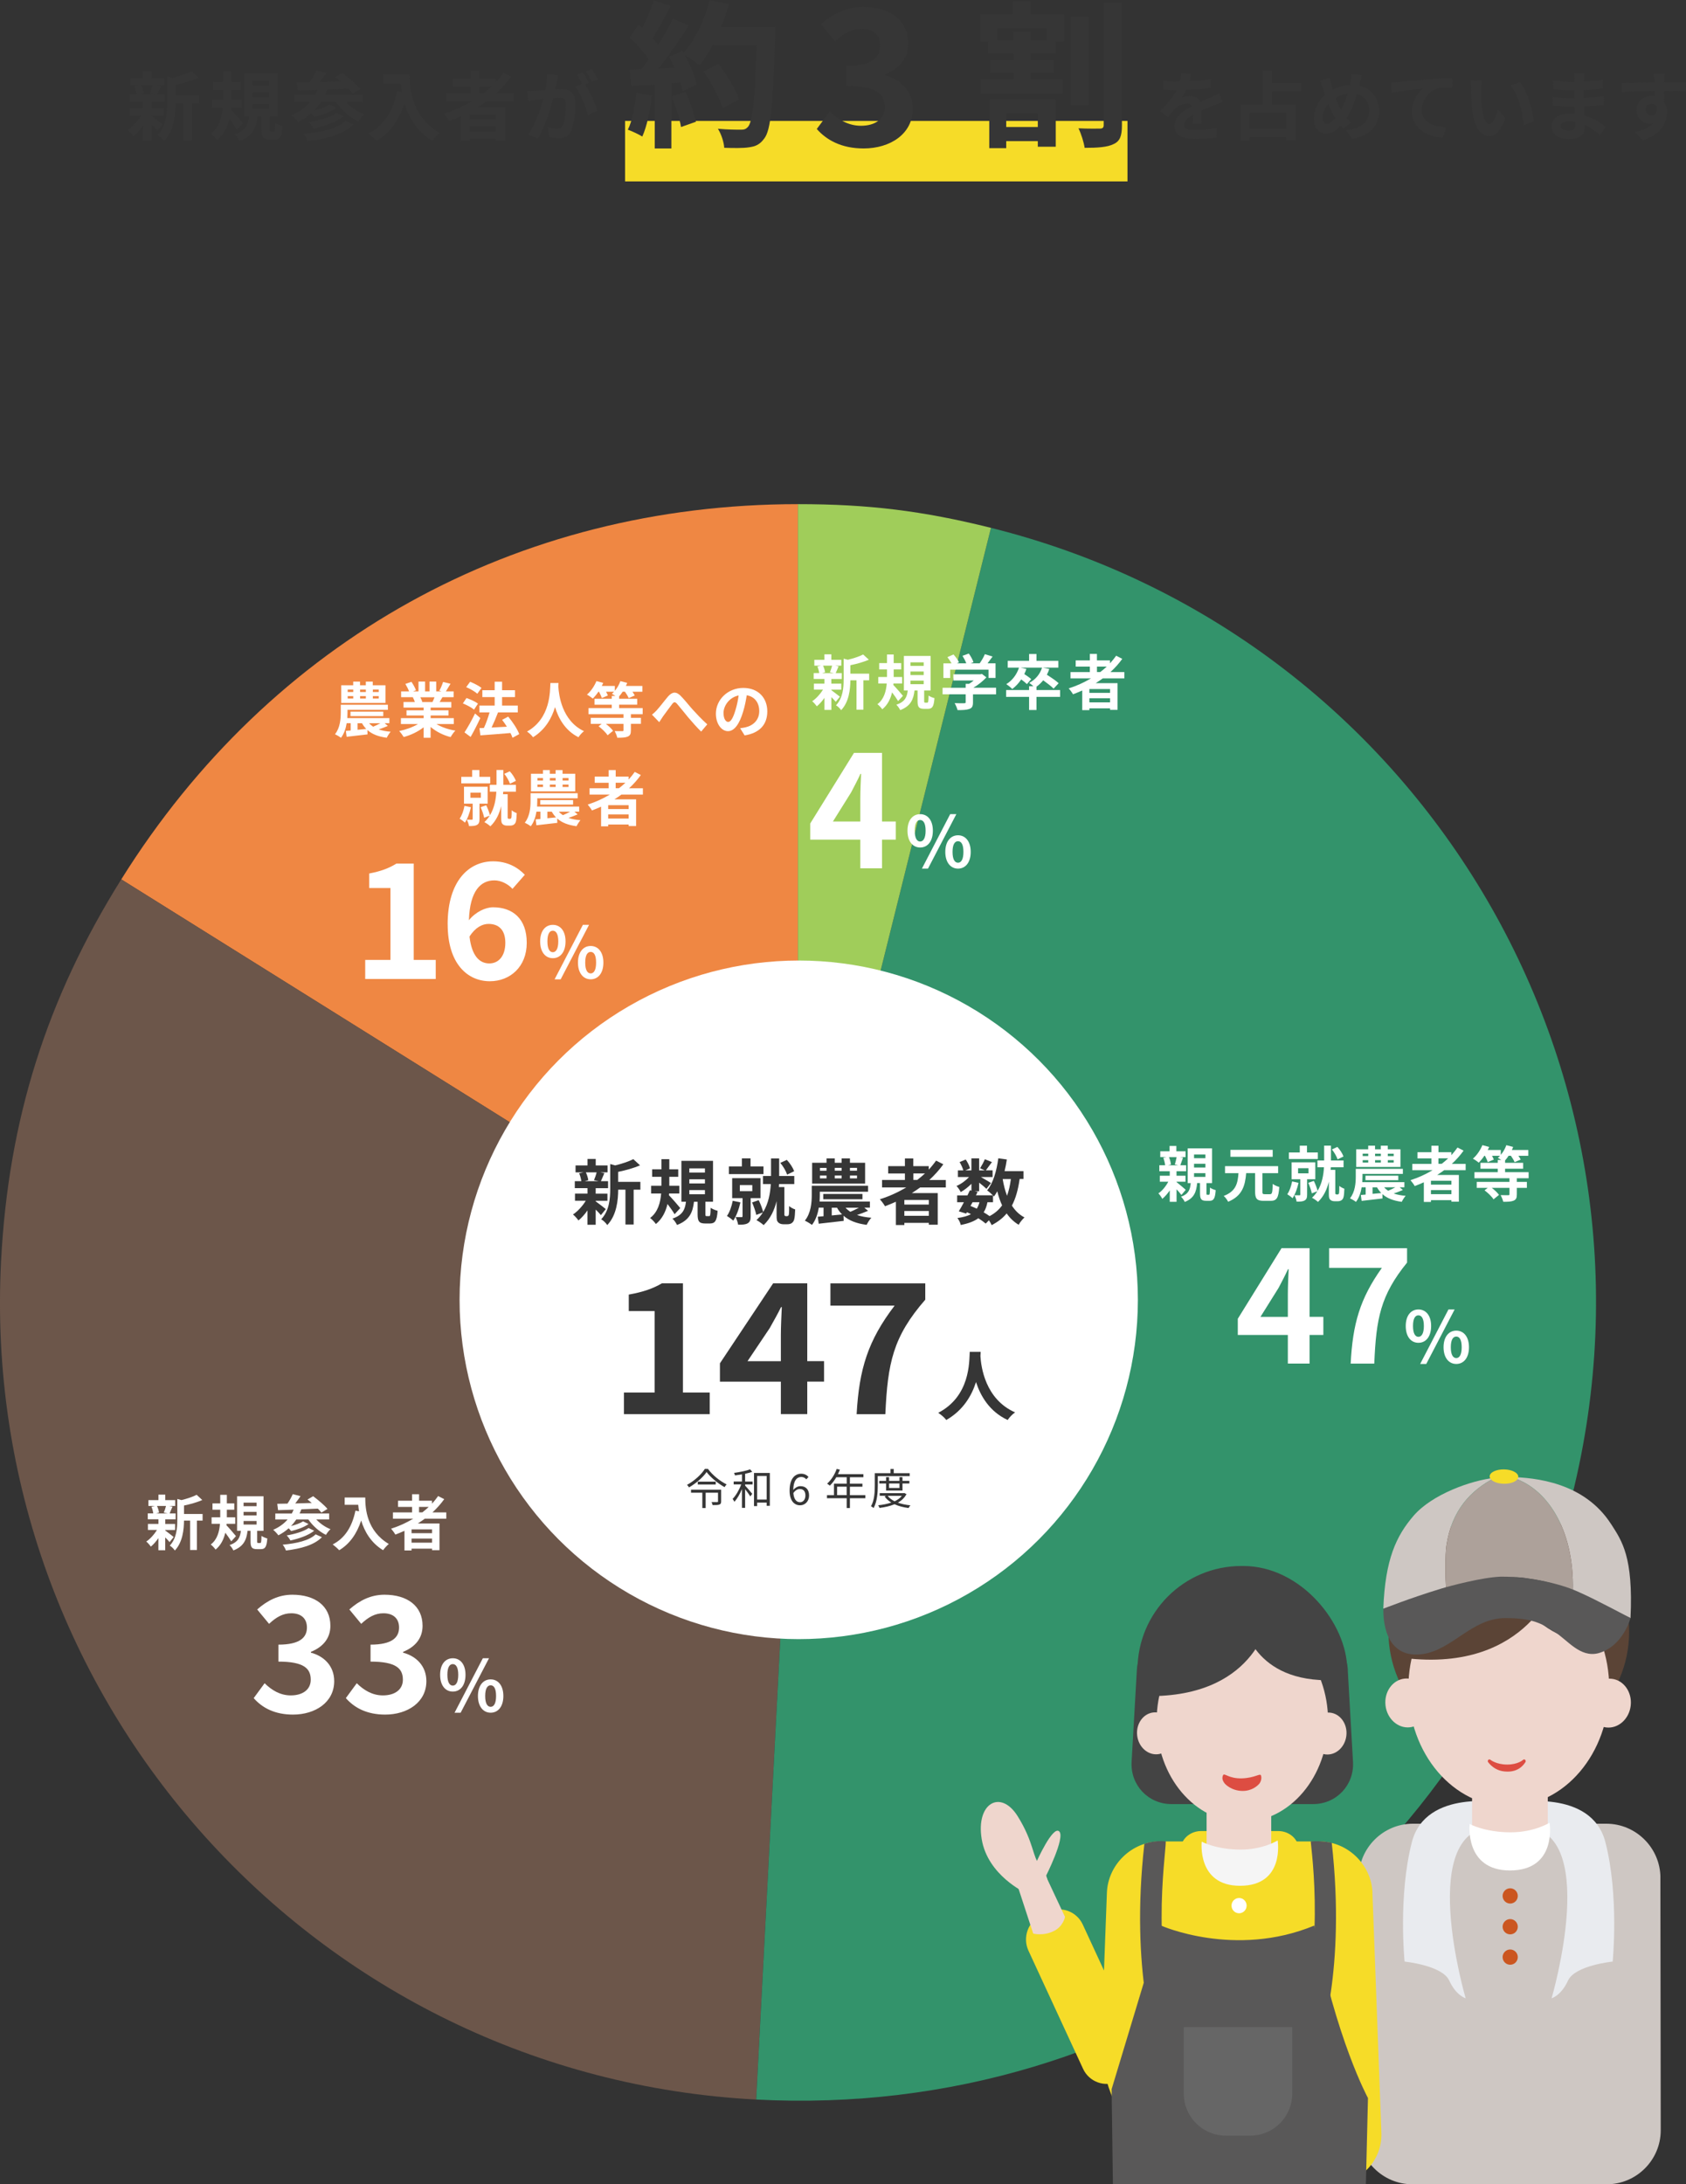 <?xml version="1.0" encoding="UTF-8"?> <svg xmlns="http://www.w3.org/2000/svg" id="_レイヤー_2" data-name="レイヤー_2" viewBox="0 0 446.32 577.98"><rect x="0" y="0" width="446.32" height="577.98" fill="#333333" stroke="none"/><defs><style> .cls-1 { fill: #dd4d42; } .cls-2 { fill: #6c564a; } .cls-2, .cls-3, .cls-4, .cls-5 { fill-rule: evenodd; } .cls-6 { fill: #444; } .cls-3 { fill: #a0cd5a; } .cls-7 { fill: #1e3563; } .cls-8 { fill: #cb5620; } .cls-9 { fill: #363636; } .cls-10 { fill: #595858; } .cls-4 { fill: #33936b; } .cls-11 { fill: #efd6cd; } .cls-5 { fill: #ef8743; } .cls-12 { fill: #f6dc28; } .cls-13 { fill: #f6dc28; } .cls-14 { fill: #fff; } .cls-15 { fill: #666; } .cls-16 { fill: #e9ebef; } .cls-17 { fill: #f5f5f5; } .cls-18 { fill: #5b4436; } .cls-19 { fill: #ada19a; } .cls-20 { fill: #cec7c3; } </style></defs><g id="Contents"><g><g><path class="cls-5" d="M211.23,344.62L32.1,232.69c39.56-63.31,104.47-99.29,179.13-99.29v211.22Z"></path><path class="cls-2" d="M211.23,344.62l-11.05,210.93C83.68,549.44-5.81,450.06.29,333.56c1.95-37.28,12.02-69.22,31.81-100.88l179.13,111.93Z"></path><path class="cls-4" d="M211.23,344.62l51.1-204.95c113.19,28.22,182.07,142.86,153.85,256.05-24.83,99.61-113.49,165.2-216,159.83l11.05-210.93Z"></path><path class="cls-3" d="M211.23,344.62v-211.22c18.66,0,32.99,1.76,51.1,6.27l-51.1,204.95Z"></path></g><circle class="cls-14" cx="211.44" cy="343.94" r="89.78"></circle><g><path class="cls-9" d="M157.69,317.88c.68.47,2.24,1.71,2.68,2.05l-1.3,1.6c-.3-.38-.83-.94-1.38-1.47v4.01h-2.17v-3.79c-.73,1.06-1.58,2-2.39,2.66-.34-.49-.98-1.23-1.45-1.58,1.22-.81,2.53-2.22,3.39-3.64h-2.86v-1.88h3.32v-1.45h-3.37v-1.85h1.73c-.08-.62-.3-1.43-.57-2.07l1.15-.26h-2.11v-1.83h3.17v-1.71h2.17v1.71h3.13v1.83h-1.94l1.09.21c-.34.81-.64,1.56-.91,2.13h1.9v1.85h-3.28v1.45h3.11v1.88h-3.11v.15ZM155.09,310.21c.32.64.57,1.51.64,2.07l-.94.26h3.69l-1.24-.26c.25-.57.55-1.43.7-2.07h-2.84ZM169.53,314.79h-1.79v9.21h-2.17v-9.21h-1.92c-.02,2.81-.41,6.78-2.9,9.37-.28-.49-1.09-1.26-1.6-1.53,2.17-2.3,2.39-5.5,2.39-8.1v-6.52l1.3.36c1.79-.43,3.66-1.04,4.8-1.66l1.79,1.64c-1.66.73-3.81,1.32-5.79,1.73v2.64h5.88v2.07Z"></path><path class="cls-9" d="M178.58,321.29c-.42-.72-1.17-1.77-1.88-2.71-.47,2.02-1.38,3.92-3.07,5.3-.32-.47-1.02-1.23-1.53-1.6,2.07-1.53,2.73-4.11,2.92-6.48h-2.66v-2.04h2.73v-2.37h-2.45v-1.98h2.45v-2.69h2.09v2.69h2.36v1.98h-2.36v2.37h2.66v2.04h-2.73l-.04.45c.79.81,2.6,2.88,3.01,3.41l-1.51,1.64ZM187.71,321.8c.3,0,.38-.25.41-2.22.42.32,1.28.66,1.85.81-.19,2.68-.7,3.35-2.04,3.35h-1.24c-1.66,0-2.02-.62-2.02-2.47v-3.28h-.96c-.32,2.77-1.17,4.88-4.49,6.14-.23-.53-.79-1.3-1.21-1.68,2.75-.92,3.34-2.47,3.58-4.47h-1.21v-10.82h8.37v10.82h-2.02v3.24c0,.51.04.57.32.57h.64ZM182.48,310.27h4.13v-1.11h-4.13v1.11ZM182.48,313.15h4.13v-1.11h-4.13v1.11ZM182.48,316.01h4.13v-1.11h-4.13v1.11Z"></path><path class="cls-9" d="M196,318.16c-.4,1.79-1.07,3.64-1.9,4.82-.36-.36-1.19-.96-1.66-1.24.72-1,1.24-2.51,1.53-4.01l2.04.43ZM202.11,310.68h-9.16v-2.04h3.45v-2.13h2.28v2.13h3.43v2.04ZM198.72,317.03v4.82c0,.94-.17,1.51-.81,1.85-.62.34-1.41.36-2.51.36-.08-.6-.4-1.45-.66-2.02.62.02,1.32.02,1.53.02.23,0,.3-.06.3-.26v-4.77h-2.75v-5.29h7.5v5.29h-2.6ZM195.85,315.18h3.3v-1.6h-3.3v1.6ZM208.35,321.8c.11,0,.26-.04.32-.11.08-.08.15-.25.17-.43.04-.36.08-1.19.06-2.13.38.36,1.07.72,1.6.89-.04,1.02-.11,2.13-.25,2.58-.11.49-.32.77-.64,1.02-.28.21-.72.32-1.15.32h-1.09c-.51,0-1.04-.15-1.36-.49-.34-.34-.43-.7-.43-1.9v-3.73c-.57,2.32-1.58,4.58-3.43,6.35-.43-.41-1.34-1.04-1.9-1.32.68-.62,1.24-1.3,1.7-2.04l-1.75.66c-.17-.89-.66-2.28-1.11-3.3l1.75-.6c.49.96.96,2.24,1.19,3.13,1.43-2.32,1.88-5.05,2.02-7.39h-2.07v-2.13h2.13v-4.65h2.15v4.65h4v2.13h-4.03c-.02.26-.04.53-.06.79h1.47v7.29c0,.09.02.23.08.28.08.09.19.13.3.13h.36ZM208.37,310.81c-.28-.87-1.02-2.19-1.81-3.11l1.73-.79c.85.89,1.62,2.11,1.94,3l-1.87.9Z"></path><path class="cls-9" d="M229.77,320.4c-.98.41-2,.79-2.9,1.09,1.07.38,2.34.62,3.79.73-.43.45-.96,1.3-1.24,1.88-2.71-.36-4.67-1.13-6.12-2.41l.04,1.36c-2.32.28-4.77.55-6.61.75l-.25-1.85,1.53-.13v-2.28h-1.26c-.26,1.64-.81,3.3-1.81,4.58-.42-.34-1.38-.9-1.88-1.13,1.64-2.02,1.83-4.86,1.83-6.82v-2.41h14.91v1.58h-12.78v.87c0,.53-.02,1.11-.06,1.73h13.32v1.6h-1.49l1,.85ZM229.01,313.19h-14.02v-5.52h3.81v-1.15h2.17v1.15h1.83v-1.15h2.2v1.15h4.01v5.52ZM217.05,309.78h1.75v-.75h-1.75v.75ZM217.05,311.81h1.75v-.75h-1.75v.75ZM217.93,317.33v-1.41h10.38v1.41h-10.38ZM220.18,321.61l2.73-.26c-.51-.53-.96-1.11-1.34-1.79h-1.39v2.05ZM220.97,309.02v.75h1.83v-.75h-1.83ZM220.97,311.06v.75h1.83v-.75h-1.83ZM223.83,319.56c.36.41.79.77,1.26,1.09.72-.28,1.56-.72,2.28-1.09h-3.54ZM226.87,309.02h-1.87v.75h1.87v-.75ZM226.87,311.06h-1.87v.75h1.87v-.75Z"></path><path class="cls-9" d="M243.6,314.19c-.74.53-1.45,1.02-2.22,1.51h6.86v8.37h-2.36v-.49h-6.48v.57h-2.24v-6.16c-.94.41-1.92.83-2.88,1.19-.26-.49-.94-1.39-1.36-1.85,2.47-.77,4.82-1.85,6.99-3.13h-6.41v-1.98h6.05v-1.71h-4.43v-1.94h4.43v-2.04h2.22v2.04h4.09v.92c.72-.77,1.36-1.56,1.94-2.39l1.92.98c-1.07,1.49-2.34,2.88-3.71,4.15h4.37v1.98h-6.78ZM245.88,317.52h-6.48v1.21h6.48v-1.21ZM245.88,321.71v-1.28h-6.48v1.28h6.48ZM241.78,312.21h1.04c.72-.55,1.39-1.11,2.04-1.71h-3.07v1.71Z"></path><path class="cls-9" d="M269.92,311.98c-.4,2.79-1.04,5.13-2.05,7.03.87,1.34,1.96,2.41,3.33,3.13-.51.45-1.21,1.32-1.54,1.94-1.28-.77-2.32-1.77-3.17-3-1.04,1.24-2.34,2.26-3.98,3.09-.13-.32-.41-.83-.72-1.28l-.85.87c-.51-.43-1.19-.92-1.96-1.41-1.11.83-2.62,1.38-4.64,1.79-.13-.64-.53-1.39-.89-1.85,1.53-.21,2.69-.51,3.58-1.02-.34-.19-.7-.36-1.05-.51l-.21.36-1.96-.6c.42-.66.89-1.51,1.36-2.41h-1.79v-1.81h2.73c.23-.47.45-.92.64-1.34l.41.09v-1.81c-.87.87-1.88,1.66-2.83,2.19-.25-.49-.72-1.23-1.13-1.62,1.15-.47,2.41-1.38,3.32-2.36h-2.94v-1.77h1.43c-.17-.64-.58-1.51-.98-2.19l1.62-.68c.49.72.98,1.68,1.13,2.34l-1.21.53h1.58v-3.17h2.05v3.17h1.49l-1.24-.55c.43-.68.96-1.68,1.26-2.39l1.88.75c-.58.81-1.17,1.6-1.62,2.19h1.79v1.77h-3.09c.9.51,2.24,1.3,2.66,1.58l-1.19,1.54c-.41-.4-1.21-1.06-1.94-1.64v2.28h-1.21l.81.17-.45.9h4.49c-.43-.43-1.11-1.02-1.53-1.3,1.6-1.92,2.51-5.13,2.96-8.48l2.26.3c-.15,1.06-.36,2.09-.6,3.09h5.01v2.07h-1.06ZM256.91,319.1c.57.23,1.11.45,1.66.72.3-.47.55-1.04.72-1.71h-1.83l-.55,1ZM261.4,318.11c-.21,1.06-.53,1.94-1,2.68.58.34,1.13.68,1.56,1,1.39-.73,2.49-1.68,3.32-2.85-.53-1.11-.94-2.36-1.28-3.71-.26.49-.57.94-.87,1.36-.08-.08-.15-.17-.26-.28v1.81h-1.47ZM265.43,311.98c.26,1.58.64,3.07,1.15,4.43.47-1.28.81-2.77,1.02-4.43h-2.17Z"></path></g><g><path class="cls-9" d="M165.17,368.47h8.12v-21.55h-6.84v-4.37c3.78-.67,6.38-1.58,8.78-2.98h5.56v28.9h7.09v5.71h-22.71v-5.71Z"></path><path class="cls-9" d="M206.71,365.59h-16.13v-4.85l14.09-21.17h9.03v20.59h4.44v5.42h-4.44v8.59h-6.99v-8.59ZM206.71,360.17v-6.91c0-2.06.15-5.33.25-7.39h-.2c-.92,1.87-1.94,3.65-3.01,5.57l-5.87,8.74h8.83Z"></path><path class="cls-9" d="M236.83,345.48h-17v-5.9h25.11v4.32c-8.58,9.84-9.95,16.8-10.57,30.29h-7.6c.66-11.95,3.01-19.49,10.05-28.71Z"></path><path class="cls-9" d="M259.6,357.7c-.02.32-.04.72-.06,1.14.17,2.76,1.23,11.38,9.17,14.88-.79.56-1.55,1.38-1.96,2.02-4.81-2.24-7.19-6.36-8.38-10.04-1.15,3.6-3.38,7.46-7.87,10.04-.45-.62-1.28-1.34-2.13-1.9,8.49-4.42,8.19-13.5,8.34-16.14h2.89Z"></path></g><g><path class="cls-14" d="M312.75,316.2c-.28-.38-.79-.97-1.29-1.51v3.31h-1.8v-3.01c-.6.88-1.29,1.66-1.97,2.23-.24-.45-.68-1.1-1.04-1.45.98-.65,1.97-1.85,2.62-3.09h-2.24v-1.58h2.63v-1.19h-2.76v-1.58h1.54c-.06-.57-.25-1.35-.49-1.97l.84-.18h-1.64v-1.54h2.46v-1.42h1.8v1.42h2.44v1.54h-1.47l.79.14c-.27.75-.5,1.46-.71,2.01h1.53v1.58h-2.54v1.19h2.38v1.58h-2.38v.1c.68.53,2.08,1.72,2.44,2.05l-1.15,1.37ZM309.46,306.19c.27.62.46,1.42.52,1.96l-.79.19h2.74l-.93-.21c.16-.54.38-1.34.47-1.94h-2.02ZM320,316.14c.24,0,.28-.21.31-1.91.32.29,1.04.56,1.51.68-.14,2.28-.58,2.83-1.62,2.83h-.92c-1.32,0-1.61-.51-1.61-2.04v-2.66h-.76c-.21,2.34-.8,4.01-3.28,5-.17-.41-.63-1.07-.99-1.38,2-.72,2.41-1.89,2.57-3.61h-.8v-9.2h6.45v9.2h-1.48v2.64c0,.4.03.45.21.45h.41ZM316.09,306.46h3.01v-.97h-3.01v.97ZM316.09,308.94h3.01v-1h-3.01v1ZM316.09,311.41h3.01v-.99h-3.01v.99Z"></path><path class="cls-14" d="M336.23,315.98c.52,0,.62-.41.69-2.71.41.33,1.21.67,1.73.8-.19,2.85-.66,3.68-2.27,3.68h-1.89c-1.78,0-2.24-.6-2.24-2.47v-4.87h-2.36c-.28,3.31-1.01,6.03-4.78,7.58-.22-.48-.74-1.18-1.17-1.54,3.28-1.24,3.72-3.39,3.91-6.03h-3.56v-1.85h14.06v1.85h-4.16v4.87c0,.6.09.7.62.7h1.42ZM336.91,306.09h-11.19v-1.83h11.19v1.83Z"></path><path class="cls-14" d="M343.75,312.98c-.33,1.51-.9,3.07-1.59,4.07-.3-.3-.99-.81-1.39-1.05.6-.84,1.04-2.12,1.28-3.39l1.7.37ZM348.86,306.67h-7.66v-1.72h2.88v-1.8h1.91v1.8h2.87v1.72ZM346.02,312.03v4.07c0,.8-.14,1.27-.68,1.56-.52.29-1.18.3-2.1.3-.06-.51-.33-1.23-.55-1.7.52.02,1.1.02,1.28.02.19,0,.25-.05.25-.22v-4.03h-2.3v-4.47h6.27v4.47h-2.18ZM343.63,310.47h2.76v-1.35h-2.76v1.35ZM354.08,316.06c.09,0,.22-.03.27-.1.06-.06.13-.21.14-.37.03-.3.06-1,.05-1.8.32.3.9.6,1.34.75-.03.86-.09,1.8-.21,2.18-.09.41-.27.65-.54.86-.24.17-.6.27-.96.27h-.91c-.43,0-.87-.13-1.13-.41-.28-.29-.36-.59-.36-1.61v-3.15c-.47,1.96-1.32,3.87-2.87,5.36-.36-.35-1.12-.88-1.59-1.11.57-.52,1.04-1.1,1.42-1.72l-1.47.56c-.14-.75-.55-1.93-.93-2.79l1.47-.51c.41.81.8,1.89.99,2.64,1.2-1.96,1.58-4.27,1.69-6.24h-1.73v-1.8h1.78v-3.93h1.8v3.93h3.34v1.8h-3.37c-.02.22-.03.45-.05.67h1.23v6.16c0,.08.02.19.06.24.06.08.16.11.25.11h.3ZM354.09,306.78c-.24-.73-.85-1.85-1.51-2.63l1.45-.67c.71.75,1.36,1.78,1.62,2.53l-1.56.76Z"></path><path class="cls-14" d="M371.37,314.88c-.82.35-1.67.67-2.43.92.9.32,1.95.53,3.17.62-.36.38-.8,1.1-1.04,1.59-2.27-.3-3.91-.96-5.12-2.04l.03,1.15c-1.94.24-3.99.46-5.53.64l-.21-1.56,1.28-.11v-1.93h-1.06c-.22,1.38-.68,2.79-1.51,3.87-.35-.29-1.15-.76-1.58-.95,1.37-1.7,1.53-4.11,1.53-5.76v-2.04h12.47v1.34h-10.69v.73c0,.45-.02.94-.05,1.46h11.14v1.35h-1.25l.84.72ZM370.74,308.78h-11.73v-4.66h3.18v-.97h1.81v.97h1.53v-.97h1.84v.97h3.36v4.66ZM360.73,305.9h1.47v-.64h-1.47v.64ZM360.73,307.62h1.47v-.64h-1.47v.64ZM361.47,312.28v-1.19h8.69v1.19h-8.69ZM363.35,315.9l2.29-.22c-.43-.45-.8-.94-1.12-1.51h-1.17v1.73ZM364.01,305.27v.64h1.53v-.64h-1.53ZM364.01,306.98v.64h1.53v-.64h-1.53ZM366.41,314.16c.3.35.66.65,1.06.92.6-.24,1.31-.6,1.91-.92h-2.96ZM368.94,305.27h-1.56v.64h1.56v-.64ZM368.94,306.98h-1.56v.64h1.56v-.64Z"></path><path class="cls-14" d="M382.31,309.63c-.62.45-1.21.86-1.86,1.27h5.74v7.07h-1.97v-.41h-5.42v.48h-1.88v-5.2c-.79.35-1.61.7-2.41,1-.22-.41-.79-1.18-1.13-1.56,2.07-.65,4.04-1.56,5.85-2.64h-5.36v-1.67h5.06v-1.45h-3.7v-1.64h3.7v-1.72h1.86v1.72h3.42v.78c.6-.65,1.13-1.32,1.62-2.02l1.61.83c-.9,1.26-1.96,2.44-3.11,3.5h3.66v1.67h-5.67ZM384.22,312.44h-5.42v1.02h5.42v-1.02ZM384.22,315.98v-1.08h-5.42v1.08h5.42ZM380.78,307.95h.87c.6-.46,1.17-.94,1.7-1.45h-2.57v1.45Z"></path><path class="cls-14" d="M401.54,311.77v.96h2.66v1.59h-2.66v1.72c0,.94-.19,1.38-.87,1.67-.66.27-1.56.29-2.73.29-.11-.54-.43-1.27-.68-1.77.8.03,1.75.03,2,.03s.33-.06.33-.25v-1.69h-4.68c.76.57,1.51,1.29,1.91,1.85l-1.45,1.18c-.44-.72-1.47-1.7-2.38-2.39l.83-.64h-2.9v-1.59h8.67v-.96h-9.27v-1.61h6.16v-.91h-4.57v-1.56h4.57v-.76h.95c-.33-.21-.68-.43-.92-.56.21-.16.39-.35.57-.54h-2.11c.21.37.38.73.47,1l-1.61.67c-.11-.45-.43-1.1-.73-1.67h-.16c-.47.7-.99,1.32-1.47,1.81-.36-.3-1.13-.83-1.56-1.05,1.02-.86,1.95-2.23,2.51-3.58l1.8.48c-.11.27-.24.53-.38.8h3.45v1.29c.63-.73,1.15-1.66,1.47-2.56l1.8.46c-.08.25-.21.54-.33.81h4.35v1.54h-2.62c.25.37.47.73.6,1l-1.61.68c-.17-.45-.57-1.11-.98-1.69h-.61c-.3.46-.6.88-.93,1.23v.64h4.78v1.56h-4.78v.91h6.23v1.61h-3.14Z"></path></g><g><path class="cls-14" d="M340.92,353.23h-13.25v-4.28l11.58-18.68h7.42v18.17h3.65v4.79h-3.65v7.58h-5.75v-7.58ZM340.92,348.45v-6.1c0-1.82.13-4.7.21-6.52h-.17c-.75,1.65-1.59,3.22-2.47,4.91l-4.82,7.71h7.26Z"></path><path class="cls-14" d="M365.81,335.49h-13.97v-5.21h20.64v3.81c-7.05,8.68-8.18,14.83-8.68,26.73h-6.25c.54-10.55,2.47-17.2,8.26-25.33Z"></path><path class="cls-14" d="M372.13,350.87c0-2.79,1.39-4.38,3.36-4.38s3.36,1.59,3.36,4.38-1.37,4.44-3.36,4.44-3.36-1.65-3.36-4.44ZM376.93,350.87c0-2.04-.63-2.83-1.45-2.83s-1.43.79-1.43,2.83.63,2.86,1.43,2.86,1.45-.82,1.45-2.86ZM383.44,346.49h1.63l-7.51,14.42h-1.61l7.49-14.42ZM382.14,356.49c0-2.79,1.41-4.4,3.37-4.4s3.36,1.61,3.36,4.4-1.39,4.42-3.36,4.42-3.37-1.65-3.37-4.42ZM386.94,356.49c0-2.06-.61-2.83-1.43-2.83s-1.45.77-1.45,2.83.63,2.86,1.45,2.86,1.43-.84,1.43-2.86Z"></path></g><g><path class="cls-14" d="M67.16,449.33l2.89-3.94c1.85,1.82,4.11,3.22,6.92,3.22,3.15,0,5.29-1.52,5.29-4.15,0-2.97-1.8-4.79-8.56-4.79v-4.49c5.71,0,7.55-1.91,7.55-4.53,0-2.37-1.51-3.77-4.15-3.77-2.22,0-4.03,1.06-5.87,2.8l-3.15-3.81c2.69-2.37,5.66-3.9,9.31-3.9,6,0,10.07,2.96,10.07,8.22,0,3.3-1.93,5.59-5.16,6.9v.21c3.48.93,6.17,3.52,6.17,7.54,0,5.59-4.99,8.85-10.91,8.85-4.91,0-8.22-1.86-10.4-4.36Z"></path><path class="cls-14" d="M91.55,449.33l2.89-3.94c1.85,1.82,4.11,3.22,6.92,3.22,3.15,0,5.29-1.52,5.29-4.15,0-2.97-1.8-4.79-8.56-4.79v-4.49c5.7,0,7.55-1.91,7.55-4.53,0-2.37-1.51-3.77-4.15-3.77-2.22,0-4.03,1.06-5.87,2.8l-3.14-3.81c2.68-2.37,5.66-3.9,9.31-3.9,6,0,10.07,2.96,10.07,8.22,0,3.3-1.93,5.59-5.16,6.9v.21c3.48.93,6.17,3.52,6.17,7.54,0,5.59-4.99,8.85-10.91,8.85-4.91,0-8.22-1.86-10.4-4.36Z"></path><path class="cls-14" d="M116.51,443.16c0-2.79,1.39-4.38,3.36-4.38s3.36,1.59,3.36,4.38-1.37,4.44-3.36,4.44-3.36-1.65-3.36-4.44ZM121.31,443.16c0-2.04-.63-2.83-1.45-2.83s-1.43.79-1.43,2.83.63,2.86,1.43,2.86,1.45-.82,1.45-2.86ZM127.82,438.78h1.63l-7.51,14.42h-1.61l7.49-14.42ZM126.52,448.77c0-2.79,1.41-4.4,3.37-4.4s3.36,1.61,3.36,4.4-1.39,4.42-3.36,4.42-3.37-1.65-3.37-4.42ZM131.32,448.77c0-2.06-.61-2.83-1.43-2.83s-1.45.77-1.45,2.83.63,2.86,1.45,2.86,1.43-.84,1.43-2.86Z"></path></g><g><path class="cls-14" d="M96.69,254h6.67v-19.02h-5.62v-3.85c3.1-.59,5.24-1.4,7.21-2.63h4.57v25.5h5.83v5.04h-18.67v-5.04Z"></path><path class="cls-14" d="M118.5,244.6c0-11.65,5.75-16.69,12.04-16.69,3.78,0,6.54,1.61,8.39,3.56l-3.27,3.73c-1.09-1.23-2.98-2.25-4.78-2.25-3.57,0-6.5,2.67-6.75,10.55,1.72-2.16,4.36-3.43,6.38-3.43,5.2,0,8.93,3.01,8.93,9.4s-4.45,10.17-9.77,10.17c-5.87,0-11.16-4.57-11.16-15.04ZM124.29,247.81c.59,5.17,2.68,7.12,5.24,7.12,2.35,0,4.24-1.82,4.24-5.46,0-3.43-1.76-5-4.45-5-1.59,0-3.48.89-5.03,3.35Z"></path><path class="cls-14" d="M142.99,249.1c0-2.79,1.39-4.38,3.36-4.38s3.36,1.59,3.36,4.38-1.37,4.44-3.36,4.44-3.36-1.65-3.36-4.44ZM147.79,249.1c0-2.04-.63-2.83-1.45-2.83s-1.43.79-1.43,2.83.63,2.86,1.43,2.86,1.45-.82,1.45-2.86ZM154.3,244.72h1.63l-7.51,14.42h-1.61l7.49-14.42ZM153,254.71c0-2.79,1.41-4.4,3.37-4.4s3.36,1.61,3.36,4.4-1.39,4.42-3.36,4.42-3.37-1.65-3.37-4.42ZM157.8,254.71c0-2.06-.61-2.83-1.43-2.83s-1.45.77-1.45,2.83.63,2.86,1.45,2.86,1.43-.84,1.43-2.86Z"></path></g><g><path class="cls-14" d="M43.74,404.97c.57.4,1.88,1.45,2.24,1.73l-1.09,1.35c-.25-.32-.69-.8-1.15-1.24v3.39h-1.81v-3.2c-.62.89-1.32,1.69-2,2.24-.28-.41-.82-1.03-1.21-1.34,1.03-.68,2.11-1.88,2.84-3.07h-2.4v-1.59h2.78v-1.23h-2.82v-1.56h1.45c-.06-.52-.25-1.21-.47-1.75l.96-.22h-1.77v-1.54h2.65v-1.45h1.81v1.45h2.62v1.54h-1.62l.91.18c-.28.68-.54,1.32-.76,1.8h1.59v1.56h-2.74v1.23h2.6v1.59h-2.6v.13ZM41.56,398.49c.27.54.47,1.27.54,1.75l-.79.22h3.09l-1.04-.22c.21-.48.46-1.21.58-1.75h-2.38ZM53.63,402.36h-1.5v7.78h-1.81v-7.78h-1.61c-.02,2.37-.35,5.73-2.43,7.91-.24-.41-.91-1.07-1.34-1.29,1.81-1.94,2-4.65,2-6.84v-5.51l1.09.3c1.5-.37,3.06-.88,4.02-1.4l1.5,1.38c-1.39.62-3.18,1.11-4.84,1.46v2.23h4.92v1.75Z"></path><path class="cls-14" d="M61.22,407.85c-.35-.6-.98-1.5-1.58-2.29-.39,1.7-1.15,3.31-2.57,4.47-.27-.4-.85-1.03-1.28-1.35,1.73-1.29,2.29-3.47,2.44-5.47h-2.22v-1.72h2.29v-2.01h-2.05v-1.67h2.05v-2.28h1.75v2.28h1.97v1.67h-1.97v2.01h2.22v1.72h-2.29l-.03.38c.66.68,2.17,2.44,2.52,2.88l-1.26,1.38ZM68.87,408.28c.25,0,.32-.21.35-1.88.35.27,1.07.56,1.54.68-.16,2.26-.58,2.83-1.7,2.83h-1.04c-1.39,0-1.69-.53-1.69-2.08v-2.77h-.8c-.27,2.34-.98,4.12-3.75,5.19-.19-.45-.66-1.1-1.01-1.42,2.3-.78,2.79-2.08,3-3.77h-1.01v-9.14h7v9.14h-1.69v2.74c0,.43.03.48.27.48h.54ZM64.48,398.54h3.45v-.94h-3.45v.94ZM64.48,400.98h3.45v-.94h-3.45v.94ZM64.48,403.4h3.45v-.94h-3.45v.94Z"></path><path class="cls-14" d="M83.74,402.07c1.01,1.07,2.36,2.02,3.75,2.56-.41.35-.93,1.03-1.21,1.5-1.78-.86-3.48-2.37-4.65-4.06h-3.2c-.43.62-.88,1.21-1.4,1.73,1.2-.32,2.47-.76,3.21-1.24l1.45.7c-1.23.88-3.07,1.51-4.62,1.86-.17-.21-.41-.49-.65-.73-.82.73-1.73,1.35-2.73,1.86-.27-.4-.96-1.13-1.37-1.46,1.51-.64,2.8-1.56,3.81-2.72h-3.25v-1.59h4.37c.17-.32.33-.67.49-1.02-1.54.06-2.95.11-4.13.14l-.21-1.69c.79-.02,1.7-.03,2.7-.05.54-.78,1.07-1.73,1.4-2.5l2.06.53c-.44.64-.93,1.32-1.4,1.93,1.4-.05,2.88-.08,4.37-.13-.38-.33-.76-.64-1.12-.91l1.48-.88c1.29.96,2.98,2.37,3.8,3.37l-1.61.97c-.24-.32-.55-.67-.93-1.05-1.45.06-2.95.13-4.37.18-.14.38-.3.75-.47,1.1h7.83v1.59h-3.42ZM85.22,406.74c-2.05,2.1-5.53,3.04-9.52,3.53-.17-.48-.52-1.13-.87-1.54,3.66-.32,7.06-1.1,8.73-2.74l1.65.75ZM83.17,405.04c-1.54,1.24-3.99,2.08-6.29,2.58-.21-.41-.62-.99-.99-1.34,2.08-.35,4.55-1.05,5.8-1.96l1.48.72Z"></path><path class="cls-14" d="M96.69,396.27c0,3.01.43,8.82,6.23,12.27-.41.33-1.18,1.16-1.51,1.65-3.26-1.99-4.93-5-5.8-7.85-1.18,3.56-3.07,6.21-5.82,7.86-.35-.4-1.23-1.18-1.72-1.54,3.28-1.67,5.15-4.74,6.02-8.93l.96.17c-.11-.6-.17-1.18-.22-1.72h-3.59v-1.93h5.45Z"></path><path class="cls-14" d="M112.46,401.85c-.62.45-1.21.86-1.86,1.27h5.74v7.07h-1.97v-.41h-5.42v.48h-1.88v-5.2c-.79.35-1.61.7-2.41,1-.22-.41-.79-1.18-1.13-1.56,2.06-.65,4.04-1.56,5.85-2.64h-5.36v-1.67h5.06v-1.45h-3.71v-1.64h3.71v-1.72h1.86v1.72h3.42v.78c.6-.65,1.13-1.32,1.62-2.02l1.61.83c-.9,1.26-1.96,2.44-3.11,3.5h3.66v1.67h-5.67ZM114.37,404.67h-5.42v1.02h5.42v-1.02ZM114.37,408.2v-1.08h-5.42v1.08h5.42ZM110.93,400.18h.87c.6-.46,1.17-.94,1.7-1.45h-2.57v1.45Z"></path></g><g><path class="cls-14" d="M102.68,192.08c-.82.35-1.67.67-2.43.92.9.32,1.95.53,3.17.62-.36.38-.8,1.1-1.04,1.59-2.27-.3-3.91-.96-5.12-2.04l.03,1.15c-1.94.24-3.99.46-5.53.64l-.21-1.56,1.28-.11v-1.93h-1.06c-.22,1.38-.68,2.79-1.51,3.87-.35-.29-1.15-.76-1.58-.95,1.37-1.7,1.53-4.11,1.53-5.76v-2.04h12.47v1.34h-10.69v.73c0,.45-.02.94-.05,1.46h11.14v1.35h-1.25l.83.72ZM102.05,185.99h-11.73v-4.66h3.18v-.97h1.81v.97h1.53v-.97h1.84v.97h3.36v4.66ZM92.04,183.11h1.47v-.64h-1.47v.64ZM92.04,184.83h1.47v-.64h-1.47v.64ZM92.78,189.49v-1.19h8.68v1.19h-8.68ZM94.66,193.1l2.29-.22c-.43-.45-.8-.94-1.12-1.51h-1.17v1.73ZM95.32,182.47v.64h1.53v-.64h-1.53ZM95.32,184.19v.64h1.53v-.64h-1.53ZM97.72,191.37c.3.35.66.65,1.06.92.6-.24,1.31-.6,1.91-.92h-2.96ZM100.26,182.47h-1.56v.64h1.56v-.64ZM100.26,184.19h-1.56v.64h1.56v-.64Z"></path><path class="cls-14" d="M115.55,191.59c1.34.83,3.17,1.45,5,1.73-.43.41-.98,1.21-1.26,1.72-1.94-.49-3.85-1.45-5.3-2.69v2.86h-1.84v-2.77c-1.47,1.16-3.41,2.08-5.28,2.58-.27-.46-.8-1.19-1.2-1.58,1.77-.37,3.62-1.03,4.98-1.86h-4.52v-1.56h6.02v-.7h-4.54v-1.37h4.54v-.72h-5.33v-1.48h3c-.13-.4-.33-.88-.54-1.24l.19-.03h-3.29v-1.54h2.11c-.22-.6-.63-1.37-.98-1.97l1.61-.56c.46.68.98,1.62,1.2,2.24l-.77.29h1.43v-2.59h1.75v2.59h1.17v-2.59h1.77v2.59h1.4l-.57-.18c.38-.65.77-1.61.99-2.31l1.97.48c-.44.73-.87,1.45-1.23,2.01h2.05v1.54h-2.96c-.25.46-.5.89-.74,1.27h3.09v1.48h-5.47v.72h4.73v1.37h-4.73v.7h6.13v1.56h-4.57ZM111.26,184.49c.22.41.43.89.54,1.23l-.27.05h2.95c.19-.38.38-.84.55-1.27h-3.77Z"></path><path class="cls-14" d="M125.49,187.77c-.63-.54-1.94-1.24-2.96-1.64l.96-1.43c1.01.35,2.36.96,3.04,1.48l-1.04,1.59ZM127.15,190c-.77,1.66-1.69,3.47-2.57,5l-1.62-1.21c.79-1.19,1.91-3.17,2.79-5l1.4,1.21ZM126.36,183.57c-.61-.56-1.91-1.32-2.95-1.75l1.04-1.42c1.01.4,2.33,1.08,3.01,1.62l-1.1,1.54ZM135.67,195.22c-.13-.37-.3-.81-.54-1.26-2.85.25-5.83.46-7.96.62l-.25-1.91,1.18-.05c.57-1.21,1.12-2.79,1.5-4.12h-2.7v-1.81h4.05v-2.24h-3.26v-1.81h3.26v-2.26h1.96v2.26h3.42v1.81h-3.42v2.24h4.16v1.81h-5.3l.06.02c-.5,1.34-1.13,2.8-1.7,3.99,1.26-.06,2.66-.14,4.05-.22-.39-.64-.83-1.26-1.26-1.81l1.61-.86c1.17,1.4,2.43,3.29,2.92,4.63l-1.78.97Z"></path><path class="cls-14" d="M147.85,180.72c-.02.25-.03.57-.05.91.13,2.2.91,9.06,6.79,11.84-.58.45-1.15,1.1-1.45,1.61-3.56-1.78-5.33-5.06-6.21-7.99-.85,2.86-2.51,5.94-5.83,7.99-.33-.49-.95-1.07-1.58-1.51,6.29-3.52,6.07-10.74,6.18-12.84h2.14Z"></path><path class="cls-14" d="M167.01,188.98v.96h2.66v1.59h-2.66v1.72c0,.94-.19,1.38-.87,1.67-.66.27-1.56.29-2.73.29-.11-.54-.43-1.27-.68-1.77.8.03,1.75.03,2,.03s.33-.06.33-.25v-1.69h-4.68c.76.57,1.51,1.29,1.91,1.85l-1.45,1.18c-.44-.72-1.47-1.7-2.38-2.39l.83-.64h-2.9v-1.59h8.67v-.96h-9.27v-1.61h6.16v-.91h-4.57v-1.56h4.57v-.76h.95c-.33-.21-.68-.43-.92-.56.21-.16.39-.35.57-.54h-2.11c.21.37.38.73.47,1l-1.61.67c-.11-.45-.43-1.1-.73-1.67h-.16c-.47.7-.99,1.32-1.47,1.81-.36-.3-1.13-.83-1.56-1.05,1.02-.86,1.95-2.23,2.51-3.58l1.8.48c-.11.27-.24.53-.38.8h3.45v1.29c.63-.73,1.15-1.66,1.47-2.56l1.8.46c-.08.25-.21.54-.33.81h4.35v1.54h-2.62c.25.37.47.73.6,1l-1.61.68c-.17-.45-.57-1.11-.98-1.69h-.61c-.3.46-.6.88-.93,1.23v.64h4.78v1.56h-4.78v.91h6.23v1.61h-3.14Z"></path><path class="cls-14" d="M173.92,187.85c.72-.76,1.94-2.4,2.92-3.55,1.1-1.26,2.13-1.37,3.28-.24,1.07,1.05,2.33,2.69,3.26,3.71,1.01,1.11,2.35,2.55,3.85,3.9l-1.62,1.91c-1.13-1.08-2.47-2.63-3.47-3.8-.98-1.18-2.16-2.69-2.9-3.53-.55-.62-.85-.54-1.31.05-.63.8-1.75,2.37-2.43,3.28-.36.52-.72,1.1-.99,1.51l-1.92-1.99c.47-.37.87-.73,1.34-1.24Z"></path><path class="cls-14" d="M197.11,194.58l-1.18-1.89c.6-.06,1.04-.16,1.47-.25,2.02-.48,3.59-1.94,3.59-4.27,0-2.2-1.18-3.84-3.31-4.2-.22,1.35-.49,2.82-.95,4.31-.95,3.21-2.3,5.19-4.02,5.19s-3.2-1.94-3.2-4.63c0-3.68,3.15-6.81,7.24-6.81s6.37,2.74,6.37,6.21-2.03,5.73-6.01,6.35ZM192.78,191.02c.66,0,1.28-1,1.92-3.15.36-1.18.66-2.53.83-3.85-2.6.54-4,2.86-4,4.62,0,1.61.63,2.39,1.25,2.39Z"></path><path class="cls-14" d="M124.66,213.6c-.33,1.51-.9,3.07-1.59,4.07-.3-.3-.99-.81-1.39-1.05.6-.84,1.04-2.12,1.28-3.39l1.7.37ZM129.77,207.28h-7.66v-1.72h2.88v-1.8h1.91v1.8h2.87v1.72ZM126.93,212.65v4.07c0,.8-.14,1.27-.68,1.56-.52.29-1.18.3-2.1.3-.06-.51-.33-1.23-.55-1.7.52.02,1.1.02,1.28.02.19,0,.25-.05.25-.22v-4.03h-2.3v-4.47h6.27v4.47h-2.17ZM124.53,211.09h2.76v-1.35h-2.76v1.35ZM134.99,216.67c.09,0,.22-.03.27-.1.06-.06.13-.21.14-.37.03-.3.06-1,.05-1.8.32.3.9.6,1.34.75-.03.86-.09,1.8-.21,2.18-.09.41-.27.65-.54.86-.24.17-.6.27-.96.27h-.91c-.42,0-.87-.13-1.13-.41-.28-.29-.36-.59-.36-1.61v-3.15c-.47,1.96-1.32,3.87-2.87,5.36-.36-.35-1.12-.88-1.59-1.11.57-.52,1.04-1.1,1.42-1.72l-1.47.56c-.14-.75-.55-1.93-.93-2.79l1.47-.51c.41.81.8,1.89.99,2.64,1.2-1.96,1.58-4.27,1.69-6.24h-1.73v-1.8h1.78v-3.93h1.8v3.93h3.34v1.8h-3.37c-.02.22-.03.45-.05.67h1.23v6.16c0,.08.02.19.06.24.06.08.16.11.25.11h.3ZM135,207.39c-.24-.73-.85-1.85-1.51-2.63l1.45-.67c.71.75,1.36,1.78,1.62,2.53l-1.56.76Z"></path><path class="cls-14" d="M152.92,215.49c-.82.35-1.67.67-2.43.92.9.32,1.95.53,3.17.62-.36.38-.8,1.1-1.04,1.59-2.27-.3-3.91-.96-5.12-2.04l.03,1.15c-1.94.24-3.99.46-5.53.64l-.21-1.56,1.28-.11v-1.93h-1.06c-.22,1.38-.68,2.79-1.51,3.87-.35-.29-1.15-.76-1.58-.95,1.37-1.7,1.53-4.11,1.53-5.76v-2.04h12.47v1.34h-10.69v.73c0,.45-.02.94-.05,1.46h11.14v1.35h-1.25l.84.72ZM152.29,209.4h-11.73v-4.66h3.18v-.97h1.81v.97h1.53v-.97h1.84v.97h3.36v4.66ZM142.28,206.52h1.47v-.64h-1.47v.64ZM142.28,208.24h1.47v-.64h-1.47v.64ZM143.02,212.9v-1.19h8.69v1.19h-8.69ZM144.9,216.51l2.29-.22c-.43-.45-.8-.94-1.12-1.51h-1.17v1.73ZM145.56,205.88v.64h1.53v-.64h-1.53ZM145.56,207.6v.64h1.53v-.64h-1.53ZM147.95,214.78c.3.35.66.65,1.06.92.6-.24,1.31-.6,1.91-.92h-2.96ZM150.49,205.88h-1.56v.64h1.56v-.64ZM150.49,207.6h-1.56v.64h1.56v-.64Z"></path><path class="cls-14" d="M164.51,210.24c-.61.45-1.21.86-1.86,1.27h5.74v7.07h-1.97v-.41h-5.42v.48h-1.88v-5.2c-.79.35-1.61.7-2.41,1-.22-.41-.79-1.18-1.13-1.56,2.06-.65,4.04-1.56,5.85-2.64h-5.36v-1.67h5.06v-1.45h-3.7v-1.64h3.7v-1.72h1.86v1.72h3.42v.78c.6-.65,1.13-1.32,1.62-2.02l1.61.83c-.9,1.26-1.95,2.44-3.11,3.5h3.66v1.67h-5.67ZM166.42,213.06h-5.42v1.02h5.42v-1.02ZM166.42,216.59v-1.08h-5.42v1.08h5.42ZM162.98,208.57h.87c.6-.46,1.17-.94,1.7-1.45h-2.57v1.45Z"></path></g><g><path class="cls-9" d="M187.42,388.69c1.19,1.63,3.18,3.23,4.93,4.09-.2.2-.41.5-.55.72-1.73-.96-3.71-2.59-4.75-3.99-.93,1.36-2.75,2.97-4.65,4.06-.1-.19-.34-.49-.53-.67,1.93-1.04,3.83-2.78,4.71-4.22h.84ZM190.9,397.28c0,.45-.1.69-.45.83-.35.14-.92.15-1.8.15-.05-.25-.18-.58-.29-.8.67.02,1.29.01,1.46.01.19-.01.25-.06.25-.19v-2.31h-3.27v4.06h-.88v-4.06h-2.99v-.78h7.97v3.1ZM189.47,392.05v.76h-4.75v-.76h4.75Z"></path><path class="cls-9" d="M197.25,392.02h1.97v.78h-1.97v.29c.43.45,1.61,1.83,1.89,2.18l-.51.69c-.26-.43-.89-1.28-1.38-1.91v4.94h-.83v-4.98c-.55,1.31-1.29,2.59-2.01,3.37-.1-.23-.32-.56-.47-.77.86-.86,1.76-2.41,2.27-3.82h-1.99v-.78h2.21v-1.88c-.63.1-1.27.19-1.87.27-.05-.2-.14-.48-.24-.67,1.49-.2,3.26-.54,4.25-.94l.57.66c-.52.19-1.19.37-1.89.52v2.04ZM203.79,389.75v8.69h-.84v-.85h-2.52v.93h-.83v-8.77h4.18ZM202.95,396.78v-6.23h-2.52v6.23h2.52Z"></path><path class="cls-9" d="M209.02,394.44c0-3.25,1.46-4.49,3.08-4.49.86,0,1.48.36,1.93.85l-.58.64c-.33-.4-.83-.63-1.32-.63-1.14,0-2.09.87-2.14,3.44.52-.62,1.23-1.01,1.89-1.01,1.39,0,2.3.84,2.3,2.48,0,1.55-1.09,2.59-2.38,2.59-1.59,0-2.78-1.29-2.78-3.87ZM210.02,395.08c.14,1.57.76,2.42,1.78,2.42.8,0,1.41-.71,1.41-1.79s-.5-1.71-1.49-1.71c-.52,0-1.15.28-1.7,1.07Z"></path><path class="cls-9" d="M229.08,396.44h-4.09v2.59h-.85v-2.59h-5.22v-.81h1.85v-3.03h3.37v-1.72h-2.75c-.51.87-1.11,1.64-1.72,2.23-.16-.14-.51-.42-.72-.53,1.06-.93,2.01-2.39,2.54-3.9l.85.2c-.16.4-.34.8-.52,1.19h6.74v.81h-3.57v1.72h3.31v.79h-3.31v2.24h4.09v.81ZM224.13,395.62v-2.24h-2.53v2.24h2.53Z"></path><path class="cls-9" d="M232.37,390.58v2.46c0,1.74-.14,4.29-1.11,5.99-.15-.15-.5-.38-.69-.47.93-1.61,1.01-3.89,1.01-5.52v-3.23h4.15v-1.11h.86v1.11h4.22v.77h-8.43ZM239.96,395.36c-.51.97-1.3,1.7-2.27,2.25.98.35,2.11.59,3.32.71-.18.17-.4.5-.49.71-1.38-.18-2.65-.5-3.72-1-1.2.5-2.58.8-3.98.97-.06-.2-.23-.52-.35-.7,1.22-.12,2.42-.35,3.48-.72-.72-.43-1.32-.97-1.78-1.62l.45-.17h-1.74v-.69h6.39l.15-.03.53.28ZM234.56,394.4v-1.87h-1.8v-.69h1.8v-.98h.8v.98h2.74v-.98h.81v.98h1.82v.69h-1.82v1.87h-4.35ZM234.99,395.81c.43.58,1.06,1.05,1.83,1.44.78-.37,1.45-.84,1.91-1.44h-3.74ZM235.36,392.54v1.19h2.74v-1.19h-2.74Z"></path></g><g><g><path class="cls-7" d="M383.16,484.87c0,2.85,2.57,5.19,5.72,5.19h21.48c3.15,0,5.72-2.33,5.72-5.19,0-2.85-2.57-5.19-5.72-5.19h-21.48c-3.15,0-5.72,2.33-5.72,5.19Z"></path><path class="cls-20" d="M439.55,496.86c-.01-7.86-6.45-14.3-14.32-14.3h-51.22c-7.86,0-14.31,6.43-14.32,14.3l-.09,66.81c-.01,7.86,6.41,14.3,14.28,14.3h51.47c7.86,0,14.29-6.43,14.28-14.3l-.09-66.81Z"></path><g><path class="cls-8" d="M401.79,509.82c0,1.12-.9,2.02-2.01,2.02s-2.01-.91-2.01-2.02.9-2.02,2.01-2.02,2.01.91,2.01,2.02Z"></path><path class="cls-8" d="M401.79,517.86c0,1.12-.9,2.02-2.01,2.02s-2.01-.91-2.01-2.02.9-2.02,2.01-2.02,2.01.91,2.01,2.02Z"></path><path class="cls-8" d="M401.79,501.67c0,1.12-.9,2.02-2.01,2.02s-2.01-.91-2.01-2.02.9-2.02,2.01-2.02,2.01.91,2.01,2.02Z"></path></g><path class="cls-16" d="M397.87,477.03s-20.43-3.85-24.11,10.38c-3.68,14.23-1.94,31.63-1.94,31.63,0,0,9.98,1,11.82,5.02,1.84,4.02,4.35,4.69,4.35,4.69,0,0-13.55-46.02,8.2-45.35,2.18-3.51,1.68-6.36,1.68-6.36Z"></path><path class="cls-16" d="M400.86,477.03s20.43-3.85,24.11,10.38c3.68,14.23,1.94,31.63,1.94,31.63,0,0-9.98,1-11.82,5.02-1.84,4.02-4.35,4.69-4.35,4.69,0,0,13.55-46.02-8.2-45.35-2.18-3.51-1.68-6.36-1.68-6.36Z"></path><g><path class="cls-11" d="M401.39,494.05h0c4.61,0,8.34-3.71,8.34-8.28v-20.9h-20.04v21.35c0,4.25,5.24,7.83,11.7,7.83Z"></path><g><ellipse class="cls-18" cx="399.41" cy="431.75" rx="31.86" ry="31.62"></ellipse><ellipse class="cls-11" cx="399.41" cy="446.76" rx="26.59" ry="31.21"></ellipse><ellipse class="cls-11" cx="372.49" cy="450.63" rx="5.78" ry="6.48" transform="translate(-47.53 43.94) rotate(-6.35)"></ellipse><ellipse class="cls-11" cx="425.91" cy="450.63" rx="6.48" ry="5.78" transform="translate(-69.03 824.11) rotate(-83.65)"></ellipse><path class="cls-18" d="M411.66,419.05s-8.14,25.17-43.2,19.19c-.89-23.64,32.61-30.2,43.2-19.19Z"></path><path class="cls-6" d="M400.24,416.6s2.31,18.38,25.94,18.62c3.41-16.21-17.69-24.9-25.94-18.62Z"></path></g></g><path class="cls-14" d="M399.71,494.93c-12.07,0-10.67-12.3-10.67-12.3,0,0,4,2.21,10.87,2.21,6.29,0,10.29-2.54,10.29-2.54,0,0,2.1,12.63-10.49,12.63Z"></path><path class="cls-1" d="M398.87,468.76c-3.21,0-4.79-2.34-4.86-2.4-.18-.16-.22-.44-.07-.64.14-.2.41-.24.59-.08h0s1.55,1.27,4.45,1.27,4.2-1.24,4.21-1.25c.17-.17.44-.15.59.04.15.19.14.48-.03.65-.06.06-1.33,2.42-4.56,2.42h-.33Z"></path><g><path class="cls-20" d="M426.54,403.36c-7.1-11.13-20.08-12.38-26.75-12.54,9.64,2.52,16.98,13.86,16.57,30.02.87.36,1.36.6,1.36.6l13.91,6.72c.77-16.24-2.28-20.41-5.08-24.8Z"></path><path class="cls-20" d="M382.89,409.03c1.37-9.39,6.45-14.75,12.86-18.01-6.38.7-16.65,4.39-21.53,10.04-4.64,5.38-7.53,11.59-8.03,24.62,0,0,8.08-2.8,16.67-5.14-.31-2.7-.31-9.18.03-11.51Z"></path><path class="cls-19" d="M399.79,390.82c-.18,0-.35,0-.51,0-.91,0-2.12.06-3.52.21-6.41,3.26-11.49,8.61-12.86,18.01-.34,2.33-.34,8.81-.03,11.51.91-.25,1.82-.49,2.73-.72,4.67-1.2,9.26-2.16,12.55-2.38.3-.02.61-.03.91-.04.86-.05,1.68-.08,2.43-.05.99.03,1.99.15,2.99.32,4.27.54,8.04,1.72,10.45,2.62.55.21,1.03.4,1.43.56.41-16.16-6.93-27.5-16.57-30.02Z"></path><path class="cls-10" d="M418.33,421.44c-.34-.15-.49-.24-1.36-.6-.4-.17-.88-.36-1.43-.56-2.41-.9-6.79-2.08-11.06-2.62-1.78-.36-5.71-.5-7.36-.46-4.85.2-13.34,2.46-15.63,3.16-8.52,2.6-15.29,5.32-15.29,5.32-.08,7.27,2.87,13.17,10.59,11.97,7.72-1.2,12.88-9.4,21.51-9.49,7.72-.08,10.24,1.76,13.07,3.52,3.55,2.21,6.88,7.04,11.77,5.76,6.57-1.84,8.48-9.28,8.48-9.28,0,0-9.33-5-13.3-6.72Z"></path><path class="cls-12" d="M401.92,390.77c-.01,1.05-1.72,1.88-3.81,1.84-2.09-.03-3.77-.91-3.76-1.96.01-1.05,1.72-1.88,3.81-1.84,2.09.03,3.77.91,3.76,1.96Z"></path></g></g><g><g><g><path class="cls-12" d="M272.25,516.15c-1.61-3.49-.1-7.71,3.36-9.38l1.78-.86c3.46-1.67,7.61-.18,9.23,3.31l14.46,31.27c1.61,3.49.1,7.71-3.36,9.38l-1.78.86c-3.46,1.67-7.61.18-9.23-3.31l-14.46-31.27Z"></path><path class="cls-11" d="M276.85,496.39l5.08,10.83s-.45,2.51-2.97,3.75c-2.81,1.39-5.45.66-5.45.66l-4.2-12.83,7.54-2.42Z"></path><g><path class="cls-11" d="M271.42,500.81s-9.95-4.56-11.54-14.15c-1.59-9.6,5.02-13.21,9.47-6.16,4.44,7.05,4.01,11.22,5.92,12.87s2.37,6.02,2.37,6.02c0,0-3.13,3.26-6.22,1.41Z"></path><path class="cls-11" d="M274.39,492.63s4.3-9.64,6-8.04c1.7,1.59-3.63,12.07-3.63,12.07,0,0-2.74.81-2.38-4.03Z"></path></g></g><g><path class="cls-12" d="M312.55,489.43c0,2.71,2.44,4.93,5.43,4.93h20.4c2.99,0,5.43-2.22,5.43-4.93,0-2.71-2.44-4.93-5.43-4.93h-20.4c-2.99,0-5.43,2.22-5.43,4.93Z"></path><path class="cls-12" d="M363.33,500.82c-.28-7.46-6.62-13.57-14.09-13.57h-42.13c-7.47,0-13.81,6.11-14.09,13.57l-1.43,38.25c-.79,21.19,16.18,38.8,37.38,38.8h23.64c7.47,0,13.35-6.11,13.07-13.57l-2.37-63.48Z"></path><path class="cls-10" d="M302.94,487.88s2.92-1.02,5.67-.64c-.04,4.17-4.48,31.85,4.72,54.05h-7.13s-7.09-19.34-3.26-53.41Z"></path><path class="cls-10" d="M352.54,487.59s-2.86-.6-5.56-.34c.14,2.28,4.34,31.31-4.86,53.51,5.31,0,7.13,0,7.13,0,0,0,7.11-19.09,3.29-53.16Z"></path><path class="cls-11" d="M329.4,495.93h0c3.93,0,7.12-3.18,7.12-7.1v-17.92h-17.11v18.31c0,3.65,4.47,6.71,9.99,6.71Z"></path><g><path class="cls-6" d="M356.8,441.88c-.35-6.15-5.68-11.18-11.84-11.18h-32.17c-6.16,0-11.49,5.03-11.84,11.18l-1.39,24.31c-.35,6.15,4.4,11.18,10.56,11.18h37.49c6.16,0,10.91-5.03,10.56-11.18l-1.39-24.31Z"></path><rect class="cls-6" x="301.12" y="414.37" width="55.52" height="64.38" rx="27.49" ry="27.49"></rect><ellipse class="cls-11" cx="328.88" cy="455.35" rx="22.69" ry="26.76"></ellipse><ellipse class="cls-11" cx="305.9" cy="458.67" rx="4.93" ry="5.56" transform="translate(-46.98 35.08) rotate(-6.1)"></ellipse><ellipse class="cls-11" cx="351.49" cy="458.67" rx="5.56" ry="4.93" transform="translate(-141.91 759.46) rotate(-83.9)"></ellipse><path class="cls-6" d="M336.04,427.55s-2.77,20.98-31.11,21.25c-4.09-18.49,21.22-28.42,31.11-21.25Z"></path><path class="cls-6" d="M328.96,428.63s1.97,15.76,22.14,15.97c2.91-13.9-15.1-21.35-22.14-15.97Z"></path></g><path class="cls-17" d="M328.26,498.99c-11.47,0-10.14-11.68-10.14-11.68,0,0,3.8,2.1,10.33,2.1,5.98,0,9.77-2.42,9.77-2.42,0,0,1.99,12-9.96,12Z"></path><g><path class="cls-14" d="M330.01,515.56c0,1.11-.9,2.02-2,2.02s-2-.9-2-2.02.9-2.02,2-2.02,2,.9,2,2.02Z"></path><path class="cls-14" d="M330.01,504.24c0,1.11-.9,2.02-2,2.02s-2-.9-2-2.02.9-2.02,2-2.02,2,.9,2,2.02Z"></path><path class="cls-14" d="M330.01,526.16c0,1.11-.9,2.02-2,2.02s-2-.9-2-2.02.9-2.02,2-2.02,2,.9,2,2.02Z"></path><path class="cls-14" d="M330.01,537.06c0,1.11-.9,2.02-2,2.02s-2-.9-2-2.02.9-2.02,2-2.02,2,.9,2,2.02Z"></path></g><path class="cls-10" d="M307.35,509.52s19.56,8.69,40.54,0c5.77,30.15,14.24,45.63,14.24,45.63l-.55,22.83h-66.97l-.34-25.17,13.08-43.29Z"></path><path class="cls-1" d="M328.98,473.89c-3.01,0-4.7-1.86-4.77-1.96-.17-.24-.99-1.2-.41-2.25.34-.6,1.51.99,4.97.88,3.5-.11,4.83-1.47,5.05-.74.29.93-.21,1.85-.41,2.1-.54.66-2.03,1.97-4.44,1.97h0Z"></path></g></g><path class="cls-15" d="M330.95,565.1h-6.45c-6.15,0-11.13-4.99-11.13-11.13v-17.59h28.72v17.59c0,6.15-4.99,11.13-11.13,11.13Z"></path></g></g><g><path class="cls-14" d="M227.74,222.17h-13.25v-4.28l11.58-18.68h7.42v18.17h3.65v4.79h-3.65v7.58h-5.75v-7.58ZM227.74,217.38v-6.1c0-1.82.13-4.7.21-6.52h-.17c-.75,1.65-1.59,3.22-2.47,4.91l-4.82,7.71h7.26Z"></path><path class="cls-14" d="M240.23,219.81c0-2.79,1.39-4.38,3.36-4.38s3.36,1.59,3.36,4.38-1.37,4.44-3.36,4.44-3.36-1.65-3.36-4.44ZM245.03,219.81c0-2.04-.63-2.83-1.45-2.83s-1.43.79-1.43,2.83.63,2.86,1.43,2.86,1.45-.82,1.45-2.86ZM251.54,215.42h1.63l-7.51,14.42h-1.61l7.49-14.42ZM250.24,225.42c0-2.79,1.41-4.4,3.37-4.4s3.36,1.61,3.36,4.4-1.39,4.42-3.36,4.42-3.37-1.65-3.37-4.42ZM255.04,225.42c0-2.06-.61-2.83-1.43-2.83s-1.45.77-1.45,2.83.63,2.86,1.45,2.86,1.43-.84,1.43-2.86Z"></path></g><g><path class="cls-14" d="M220.08,182.62c.57.4,1.89,1.45,2.26,1.73l-1.1,1.35c-.25-.32-.7-.79-1.16-1.24v3.39h-1.83v-3.2c-.62.89-1.34,1.69-2.02,2.24-.29-.41-.83-1.03-1.23-1.34,1.04-.68,2.13-1.88,2.87-3.07h-2.42v-1.59h2.8v-1.23h-2.85v-1.56h1.46c-.06-.52-.25-1.21-.48-1.75l.97-.22h-1.78v-1.54h2.67v-1.45h1.83v1.45h2.64v1.54h-1.64l.92.18c-.29.68-.54,1.32-.76,1.8h1.61v1.56h-2.77v1.23h2.63v1.59h-2.63v.13ZM217.88,176.14c.27.54.48,1.27.54,1.75l-.8.22h3.12l-1.05-.22c.21-.48.46-1.21.59-1.75h-2.4ZM230.07,180.01h-1.51v7.78h-1.83v-7.78h-1.62c-.02,2.37-.35,5.73-2.45,7.91-.24-.41-.92-1.07-1.35-1.29,1.83-1.94,2.02-4.65,2.02-6.84v-5.51l1.1.3c1.51-.37,3.09-.88,4.06-1.4l1.51,1.38c-1.4.62-3.21,1.11-4.89,1.46v2.23h4.97v1.75Z"></path><path class="cls-14" d="M237.74,185.5c-.35-.6-.99-1.5-1.59-2.29-.4,1.7-1.16,3.31-2.59,4.47-.27-.4-.86-1.03-1.29-1.35,1.75-1.29,2.31-3.47,2.47-5.47h-2.24v-1.72h2.31v-2.01h-2.07v-1.67h2.07v-2.28h1.77v2.28h1.99v1.67h-1.99v2.01h2.24v1.72h-2.31l-.03.38c.67.68,2.2,2.44,2.55,2.88l-1.27,1.38ZM245.46,185.93c.25,0,.32-.21.35-1.88.35.27,1.08.56,1.56.68-.16,2.26-.59,2.83-1.72,2.83h-1.05c-1.4,0-1.7-.53-1.7-2.08v-2.77h-.81c-.27,2.34-.99,4.12-3.79,5.19-.19-.45-.67-1.1-1.02-1.42,2.32-.78,2.82-2.08,3.02-3.77h-1.02v-9.14h7.07v9.14h-1.7v2.74c0,.43.03.48.27.48h.54ZM241.03,176.19h3.49v-.94h-3.49v.94ZM241.03,178.62h3.49v-.94h-3.49v.94ZM241.03,181.04h3.49v-.94h-3.49v.94Z"></path><path class="cls-14" d="M263.7,183.73h-6.13v2.12c0,.99-.21,1.48-.99,1.75-.75.27-1.73.3-3.09.3-.13-.54-.49-1.34-.78-1.85,1.02.05,2.2.05,2.51.03.33,0,.41-.06.41-.29v-2.07h-6.11v-1.73h6.11v-1.05h.91c.41-.25.84-.56,1.23-.88h-5.4v-1.64h7.15l.41-.1,1.19.92c-.91.97-2.15,1.99-3.45,2.74h6.02v1.73ZM251.52,179.4h-1.78v-3.87h2.16c-.29-.53-.72-1.15-1.1-1.64l1.61-.72c.56.62,1.19,1.46,1.45,2.08l-.57.27h2.5c-.22-.62-.62-1.38-1-1.99l1.67-.6c.51.68,1.03,1.66,1.24,2.29l-.76.3h2.4c.53-.75,1.07-1.67,1.37-2.42l2.05.62c-.43.6-.91,1.24-1.34,1.8h2.12v3.87h-1.86v-2.2h-10.15v2.2Z"></path><path class="cls-14" d="M280.63,184.4h-6.25v3.47h-1.96v-3.47h-6.08v-1.81h6.08v-1h1.15c-.37-.33-.83-.72-1.11-.89,1.62-.86,2.85-2.28,3.39-4.04h-5.65l1.51.35c-.16.46-.33.92-.56,1.35.67.43,1.43.97,1.83,1.34l-1.13,1.32c-.32-.33-.92-.81-1.51-1.24-.68,1.02-1.5,1.88-2.37,2.53-.33-.35-1.13-.99-1.58-1.29,1.54-.92,2.77-2.51,3.36-4.36h-2.98v-1.8h5.65v-1.81h1.96v1.81h5.79v1.8h-4.09l1.69.35c-.17.54-.4,1.05-.64,1.53,1.08.68,2.42,1.59,3.12,2.24l-1.34,1.43c-.59-.6-1.72-1.46-2.75-2.2-.54.65-1.13,1.23-1.78,1.69v.89h6.25v1.81Z"></path><path class="cls-14" d="M291.93,179.5c-.62.45-1.23.86-1.88,1.27h5.79v7.07h-1.99v-.41h-5.47v.48h-1.89v-5.2c-.8.35-1.62.7-2.44,1-.22-.41-.79-1.18-1.15-1.56,2.08-.65,4.07-1.56,5.9-2.64h-5.41v-1.67h5.11v-1.45h-3.74v-1.64h3.74v-1.72h1.88v1.72h3.45v.78c.6-.65,1.15-1.32,1.64-2.02l1.62.83c-.91,1.26-1.97,2.44-3.14,3.5h3.69v1.67h-5.73ZM293.85,182.32h-5.47v1.02h5.47v-1.02ZM293.85,185.85v-1.08h-5.47v1.08h5.47ZM290.38,177.83h.88c.6-.46,1.18-.94,1.72-1.45h-2.59v1.45Z"></path></g><rect class="cls-13" x="165.47" y="32" width="133" height="16"></rect><g><path class="cls-9" d="M40.17,30.7c.72.5,2.38,1.82,2.84,2.18l-1.38,1.7c-.32-.4-.88-1-1.46-1.56v4.26h-2.3v-4.02c-.78,1.12-1.68,2.12-2.54,2.82-.36-.52-1.04-1.3-1.54-1.68,1.3-.86,2.68-2.36,3.6-3.86h-3.04v-2h3.52v-1.54h-3.58v-1.96h1.84c-.08-.66-.32-1.52-.6-2.2l1.22-.28h-2.24v-1.94h3.36v-1.82h2.3v1.82h3.32v1.94h-2.06l1.16.22c-.36.86-.68,1.66-.96,2.26h2.02v1.96h-3.48v1.54h3.3v2h-3.3v.16ZM37.41,22.56c.34.68.6,1.6.68,2.2l-1,.28h3.92l-1.32-.28c.26-.6.58-1.52.74-2.2h-3.02ZM52.73,27.42h-1.9v9.78h-2.3v-9.78h-2.04c-.02,2.98-.44,7.2-3.08,9.94-.3-.52-1.16-1.34-1.7-1.62,2.3-2.44,2.54-5.84,2.54-8.6v-6.92l1.38.38c1.9-.46,3.88-1.1,5.1-1.76l1.9,1.74c-1.76.78-4.04,1.4-6.14,1.84v2.8h6.24v2.2Z"></path><path class="cls-9" d="M62.72,34.32c-.44-.76-1.24-1.88-2-2.88-.5,2.14-1.46,4.16-3.26,5.62-.34-.5-1.08-1.3-1.62-1.7,2.2-1.62,2.9-4.36,3.1-6.88h-2.82v-2.16h2.9v-2.52h-2.6v-2.1h2.6v-2.86h2.22v2.86h2.5v2.1h-2.5v2.52h2.82v2.16h-2.9l-.04.48c.84.86,2.76,3.06,3.2,3.62l-1.6,1.74ZM72.43,34.86c.32,0,.4-.26.44-2.36.44.34,1.36.7,1.96.86-.2,2.84-.74,3.56-2.16,3.56h-1.32c-1.76,0-2.14-.66-2.14-2.62v-3.48h-1.02c-.34,2.94-1.24,5.18-4.76,6.52-.24-.56-.84-1.38-1.28-1.78,2.92-.98,3.54-2.62,3.8-4.74h-1.28v-11.48h8.88v11.48h-2.14v3.44c0,.54.04.6.34.6h.68ZM66.86,22.62h4.38v-1.18h-4.38v1.18ZM66.86,25.68h4.38v-1.18h-4.38v1.18ZM66.86,28.72h4.38v-1.18h-4.38v1.18Z"></path><path class="cls-9" d="M91.67,27.06c1.28,1.34,3,2.54,4.76,3.22-.52.44-1.18,1.3-1.54,1.88-2.26-1.08-4.42-2.98-5.9-5.1h-4.06c-.54.78-1.12,1.52-1.78,2.18,1.52-.4,3.14-.96,4.08-1.56l1.84.88c-1.56,1.1-3.9,1.9-5.86,2.34-.22-.26-.52-.62-.82-.92-1.04.92-2.2,1.7-3.46,2.34-.34-.5-1.22-1.42-1.74-1.84,1.92-.8,3.56-1.96,4.84-3.42h-4.12v-2h5.54c.22-.4.42-.84.62-1.28-1.96.08-3.74.14-5.24.18l-.26-2.12c1-.02,2.16-.04,3.42-.06.68-.98,1.36-2.18,1.78-3.14l2.62.66c-.56.8-1.18,1.66-1.78,2.42,1.78-.06,3.66-.1,5.54-.16-.48-.42-.96-.8-1.42-1.14l1.88-1.1c1.64,1.2,3.78,2.98,4.82,4.24l-2.04,1.22c-.3-.4-.7-.84-1.18-1.32-1.84.08-3.74.16-5.54.22-.18.48-.38.94-.6,1.38h9.94v2h-4.34ZM93.55,32.92c-2.6,2.64-7.02,3.82-12.08,4.44-.22-.6-.66-1.42-1.1-1.94,4.64-.4,8.96-1.38,11.08-3.44l2.1.94ZM90.95,30.78c-1.96,1.56-5.06,2.62-7.98,3.24-.26-.52-.78-1.24-1.26-1.68,2.64-.44,5.78-1.32,7.36-2.46l1.88.9Z"></path><path class="cls-9" d="M108.45,19.76c0,3.78.54,11.08,7.9,15.42-.52.42-1.5,1.46-1.92,2.08-4.14-2.5-6.26-6.28-7.36-9.86-1.5,4.48-3.9,7.8-7.38,9.88-.44-.5-1.56-1.48-2.18-1.94,4.16-2.1,6.54-5.96,7.64-11.22l1.22.22c-.14-.76-.22-1.48-.28-2.16h-4.56v-2.42h6.92Z"></path><path class="cls-9" d="M128.82,26.78c-.78.56-1.54,1.08-2.36,1.6h7.28v8.88h-2.5v-.52h-6.88v.6h-2.38v-6.54c-1,.44-2.04.88-3.06,1.26-.28-.52-1-1.48-1.44-1.96,2.62-.82,5.12-1.96,7.42-3.32h-6.8v-2.1h6.42v-1.82h-4.7v-2.06h4.7v-2.16h2.36v2.16h4.34v.98c.76-.82,1.44-1.66,2.06-2.54l2.04,1.04c-1.14,1.58-2.48,3.06-3.94,4.4h4.64v2.1h-7.2ZM131.24,30.32h-6.88v1.28h6.88v-1.28ZM131.24,34.76v-1.36h-6.88v1.36h6.88ZM126.88,24.68h1.1c.76-.58,1.48-1.18,2.16-1.82h-3.26v1.82Z"></path><path class="cls-9" d="M147.4,21.58c-.12.6-.28,1.34-.42,2.06.68-.04,1.26-.08,1.68-.08,2.12,0,3.62.94,3.62,3.82,0,2.36-.28,5.6-1.14,7.34-.66,1.4-1.76,1.84-3.28,1.84-.76,0-1.72-.14-2.4-.28l-.42-2.64c.76.22,1.92.42,2.44.42.68,0,1.18-.2,1.5-.86.54-1.14.82-3.56.82-5.54,0-1.6-.7-1.82-1.94-1.82-.32,0-.82.04-1.4.08-.76,3.04-2.24,7.78-4.08,10.72l-2.6-1.04c1.94-2.62,3.32-6.66,4.06-9.4-.72.08-1.36.16-1.72.2-.58.1-1.62.24-2.24.34l-.24-2.72c.74.06,1.4.02,2.14,0,.62-.02,1.56-.08,2.58-.18.28-1.5.46-2.96.42-4.22l2.98.3c-.12.52-.26,1.16-.36,1.66ZM155.88,21.9l-.98.42c1.2,1.86,2.7,5.2,3.26,6.98l-2.54,1.16c-.52-2.22-1.94-5.74-3.36-7.5l1.8-.78c-.4-.76-.9-1.72-1.36-2.36l1.58-.66c.5.74,1.22,2,1.6,2.74ZM158.26,20.98l-1.58.68c-.42-.82-1.06-2-1.62-2.76l1.6-.64c.52.76,1.26,2.02,1.6,2.72Z"></path><path class="cls-9" d="M172.55,25.29c-.42,3.95-1.3,8.15-2.52,10.84-.88-.55-2.73-1.43-3.82-1.81,1.22-2.48,1.89-6.22,2.23-9.75l4.12.71ZM205.24,7.1s0,1.68-.04,2.31c-.55,18.4-1.13,25.04-2.9,27.26-1.18,1.6-2.27,2.06-4.03,2.31-1.51.25-4.12.21-6.55.13-.08-1.43-.76-3.61-1.68-5.04,2.65.25,5.04.25,6.17.25.8,0,1.26-.17,1.76-.71,1.26-1.3,1.89-7.44,2.35-21.76h-11.59c-1.13,2.06-2.31,3.91-3.57,5.42-.84-.76-2.69-2.02-3.95-2.77,1.47,2.65,2.81,5.76,3.28,7.86l-3.78,1.76c-.13-.67-.34-1.43-.59-2.27l-2.39.17v17.27h-4.41v-16.93l-6.22.42-.42-4.37,3.11-.13c.63-.8,1.3-1.68,1.93-2.6-1.22-1.81-3.28-4.07-5.04-5.75l2.35-3.44c.34.29.67.59,1.01.88,1.18-2.31,2.35-5.12,3.07-7.31l4.41,1.55c-1.51,2.9-3.23,6.13-4.75,8.49.55.59,1.05,1.22,1.47,1.76,1.51-2.35,2.86-4.79,3.86-6.89l4.24,1.76c-2.35,3.7-5.29,7.98-8.02,11.38l4.24-.17c-.46-1.01-.97-2.02-1.47-2.9l3.53-1.55.29.5c3.11-3.32,5.59-8.7,6.93-13.99l5.12,1.09c-.55,2.06-1.26,4.07-2.06,6.01h14.32ZM181.5,24.32c1.13,2.48,2.23,5.75,2.73,7.9l-3.95,1.39c-.34-2.14-1.43-5.55-2.48-8.11l3.7-1.18ZM191.33,28.61c-.8-2.65-2.98-6.68-5.12-9.7l3.99-2.02c2.18,2.9,4.58,6.76,5.46,9.41l-4.33,2.31Z"></path><path class="cls-9" d="M216.22,34.13l3.45-4.65c2.2,2.15,4.9,3.8,8.25,3.8,3.75,0,6.3-1.8,6.3-4.9,0-3.5-2.15-5.65-10.2-5.65v-5.3c6.8,0,9-2.25,9-5.35,0-2.8-1.8-4.45-4.95-4.45-2.65,0-4.8,1.25-7,3.3l-3.75-4.5c3.2-2.8,6.75-4.6,11.1-4.6,7.15,0,12,3.5,12,9.7,0,3.9-2.3,6.6-6.15,8.15v.25c4.15,1.1,7.35,4.15,7.35,8.9,0,6.6-5.95,10.45-13,10.45-5.85,0-9.8-2.2-12.4-5.15Z"></path><path class="cls-9" d="M272.88,3.78h8.82v7.18h-2.18v3.19h-6.72v1.76h6.13v3.32h-6.13v1.81h8.44v3.82h-21.59v-3.82h8.57v-1.81h-6.22v-3.32h6.22v-1.76h-6.64v-3.19h-2.06V3.78h8.57V.25h4.79v3.53ZM261.88,26.3h17.6v12.52h-4.75v-1.47h-8.36v1.85h-4.49v-12.9ZM277.08,7.52h-13.15v3.11h4.29v-2.27h4.58v2.27h4.28v-3.11ZM266.37,30.04v3.57h8.36v-3.57h-8.36ZM288.21,27.93h-4.75V4.45h4.75v23.48ZM297,.76v32.39c0,2.77-.5,4.2-2.18,4.96-1.64.84-4.24,1.01-7.69,1.01-.21-1.43-.92-3.74-1.64-5.17,2.44.13,4.83.08,5.67.08.71,0,1.01-.25,1.01-.92V.76h4.83Z"></path><path class="cls-9" d="M314.86,21.54c1.9-.1,3.9-.28,5.66-.58l-.02,2.32c-1.9.28-4.36.44-6.52.5-.34.74-.74,1.46-1.14,2.04.52-.24,1.6-.4,2.26-.4,1.22,0,2.22.52,2.66,1.54,1.04-.48,1.88-.82,2.7-1.18.78-.34,1.48-.66,2.22-1.04l1,2.32c-.64.18-1.7.58-2.38.84-.9.36-2.04.8-3.26,1.36.02,1.12.06,2.6.08,3.52h-2.4c.06-.6.08-1.56.1-2.44-1.5.86-2.3,1.64-2.3,2.64,0,1.1.94,1.4,2.9,1.4,1.7,0,3.92-.22,5.68-.56l-.08,2.58c-1.32.18-3.78.34-5.66.34-3.14,0-5.46-.76-5.46-3.34s2.4-4.16,4.68-5.34c-.3-.5-.84-.68-1.4-.68-1.12,0-2.36.64-3.12,1.38-.6.6-1.18,1.32-1.86,2.2l-2.14-1.6c2.1-1.94,3.52-3.72,4.42-5.52h-.26c-.82,0-2.28-.04-3.38-.12v-2.34c1.02.16,2.5.24,3.52.24h.96c.22-.8.36-1.58.4-2.3l2.64.22c-.1.5-.24,1.16-.5,2Z"></path><path class="cls-9" d="M336.73,24.22v3.46h6.24v9.52h-2.46v-.94h-9.72v1h-2.34v-9.58h5.82v-9.02h2.46v3.32h7.66v2.24h-7.66ZM340.51,29.9h-9.72v4.12h9.72v-4.12Z"></path><path class="cls-9" d="M360.02,21.92c-.06.26-.12.5-.18.76,3.14.72,5.22,3.26,5.22,6.76,0,4.24-3.02,6.66-7.18,7.3l-1.52-2.32c4.38-.36,6.12-2.62,6.12-5.12,0-2.22-1.24-3.88-3.24-4.42-.7,2.32-1.58,4.62-2.72,6.36.36.42.72.84,1.1,1.2l-2.02,1.6c-.24-.26-.48-.52-.68-.78-1.34,1.46-2.46,2.12-3.94,2.12-1.66,0-3.18-1.4-3.18-3.98,0-2.28,1.14-4.72,2.96-6.32-.2-.54-.36-1.08-.54-1.62-.22-.72-.44-1.36-.8-2.08l2.62-.82c.12.66.28,1.32.44,1.92.1.38.22.8.36,1.22,1.52-.76,3-1.14,4.54-1.2.08-.34.14-.66.18-.96.1-.58.16-1.44.16-1.9l2.76.26c-.16.54-.34,1.52-.46,2.02ZM351.28,32.8c.72,0,1.46-.62,2.2-1.52-.64-.98-1.28-2.34-1.86-3.84-.94,1.1-1.48,2.52-1.48,3.76,0,.98.42,1.6,1.14,1.6ZM355,29.08c.72-1.28,1.32-2.84,1.78-4.32-1.22.14-2.28.56-3.22,1.12.46,1.24.96,2.4,1.44,3.2Z"></path><path class="cls-9" d="M370.16,21.72c1.66-.14,4.96-.44,8.62-.76,2.06-.16,4.26-.3,5.66-.34l.02,2.56c-1.08.02-2.8.02-3.86.26-2.42.64-4.22,3.24-4.22,5.62,0,3.28,3.08,4.48,6.46,4.66l-.94,2.74c-4.18-.28-8.14-2.54-8.14-6.86,0-2.88,1.62-5.16,2.96-6.18-1.88.2-5.96.64-8.28,1.14l-.26-2.74c.8-.02,1.58-.06,1.98-.1Z"></path><path class="cls-9" d="M392.12,23.72c-.02,1.3,0,2.8.12,4.24.28,2.88.88,4.86,2.14,4.86.94,0,1.74-2.34,2.12-3.94l2,2.44c-1.32,3.48-2.58,4.7-4.18,4.7-2.2,0-4.1-1.98-4.66-7.34-.2-1.84-.22-4.18-.22-5.4,0-.56-.04-1.42-.16-2.04l3.08.04c-.14.72-.24,1.88-.24,2.44ZM406,32.1l-2.62,1.02c-.32-3.22-1.38-8.08-3.56-10.56l2.54-.82c1.9,2.3,3.42,7.3,3.64,10.36Z"></path><path class="cls-9" d="M419.29,20.82c-.02.2-.02.5-.02.82,1.64-.08,3.3-.24,5.06-.54l-.02,2.3c-1.32.16-3.14.34-5.08.44v2.06c2.02-.1,3.72-.26,5.34-.48l-.02,2.36c-1.8.2-3.36.34-5.28.4.04.76.08,1.58.14,2.38,2.52.72,4.44,2.06,5.6,3.02l-1.44,2.24c-1.08-1-2.44-2.06-4.04-2.78.02.28.02.52.02.74,0,1.7-1.3,3.02-3.94,3.02-3.2,0-4.88-1.22-4.88-3.34s1.86-3.44,4.94-3.44c.42,0,.84.02,1.24.06-.04-.62-.06-1.26-.08-1.86h-1.04c-1.16,0-3.44-.1-4.76-.26l-.02-2.36c1.3.24,3.76.38,4.82.38h.96c0-.66,0-1.38.02-2.06h-.74c-1.26,0-3.58-.18-4.9-.36l-.06-2.28c1.44.24,3.72.44,4.94.44h.78v-.94c0-.38-.04-1-.12-1.38h2.7c-.06.4-.1.9-.12,1.42ZM415.25,34.54c1.06,0,1.76-.3,1.76-1.46,0-.22,0-.5-.02-.86-.54-.08-1.08-.14-1.64-.14-1.42,0-2.2.56-2.2,1.24,0,.76.72,1.22,2.1,1.22Z"></path><path class="cls-9" d="M440.54,21.18c0,.16,0,.38-.02.62,2.02,0,4.76-.04,5.8-.02l-.02,2.36c-1.2-.06-3.06-.1-5.78-.1,0,1.02.02,2.12.02,3,.48.76.72,1.7.72,2.74,0,2.6-1.52,5.92-6.4,7.28l-2.14-2.12c2.02-.42,3.78-1.08,4.88-2.28-.28.06-.58.1-.9.1-1.54,0-3.44-1.24-3.44-3.68,0-2.26,1.82-3.74,4-3.74.28,0,.54.02.8.06,0-.44,0-.9-.02-1.34-3.02.04-6.14.16-8.6.3l-.06-2.42c2.28,0,5.92-.08,8.64-.12-.02-.26-.02-.46-.04-.62-.06-.82-.14-1.5-.2-1.74h2.9c-.04.32-.12,1.4-.14,1.72ZM437.2,30.54c.84,0,1.58-.64,1.3-2.4-.28-.46-.76-.7-1.3-.7-.78,0-1.54.54-1.54,1.6,0,.92.74,1.5,1.54,1.5Z"></path></g></g></g></svg> 